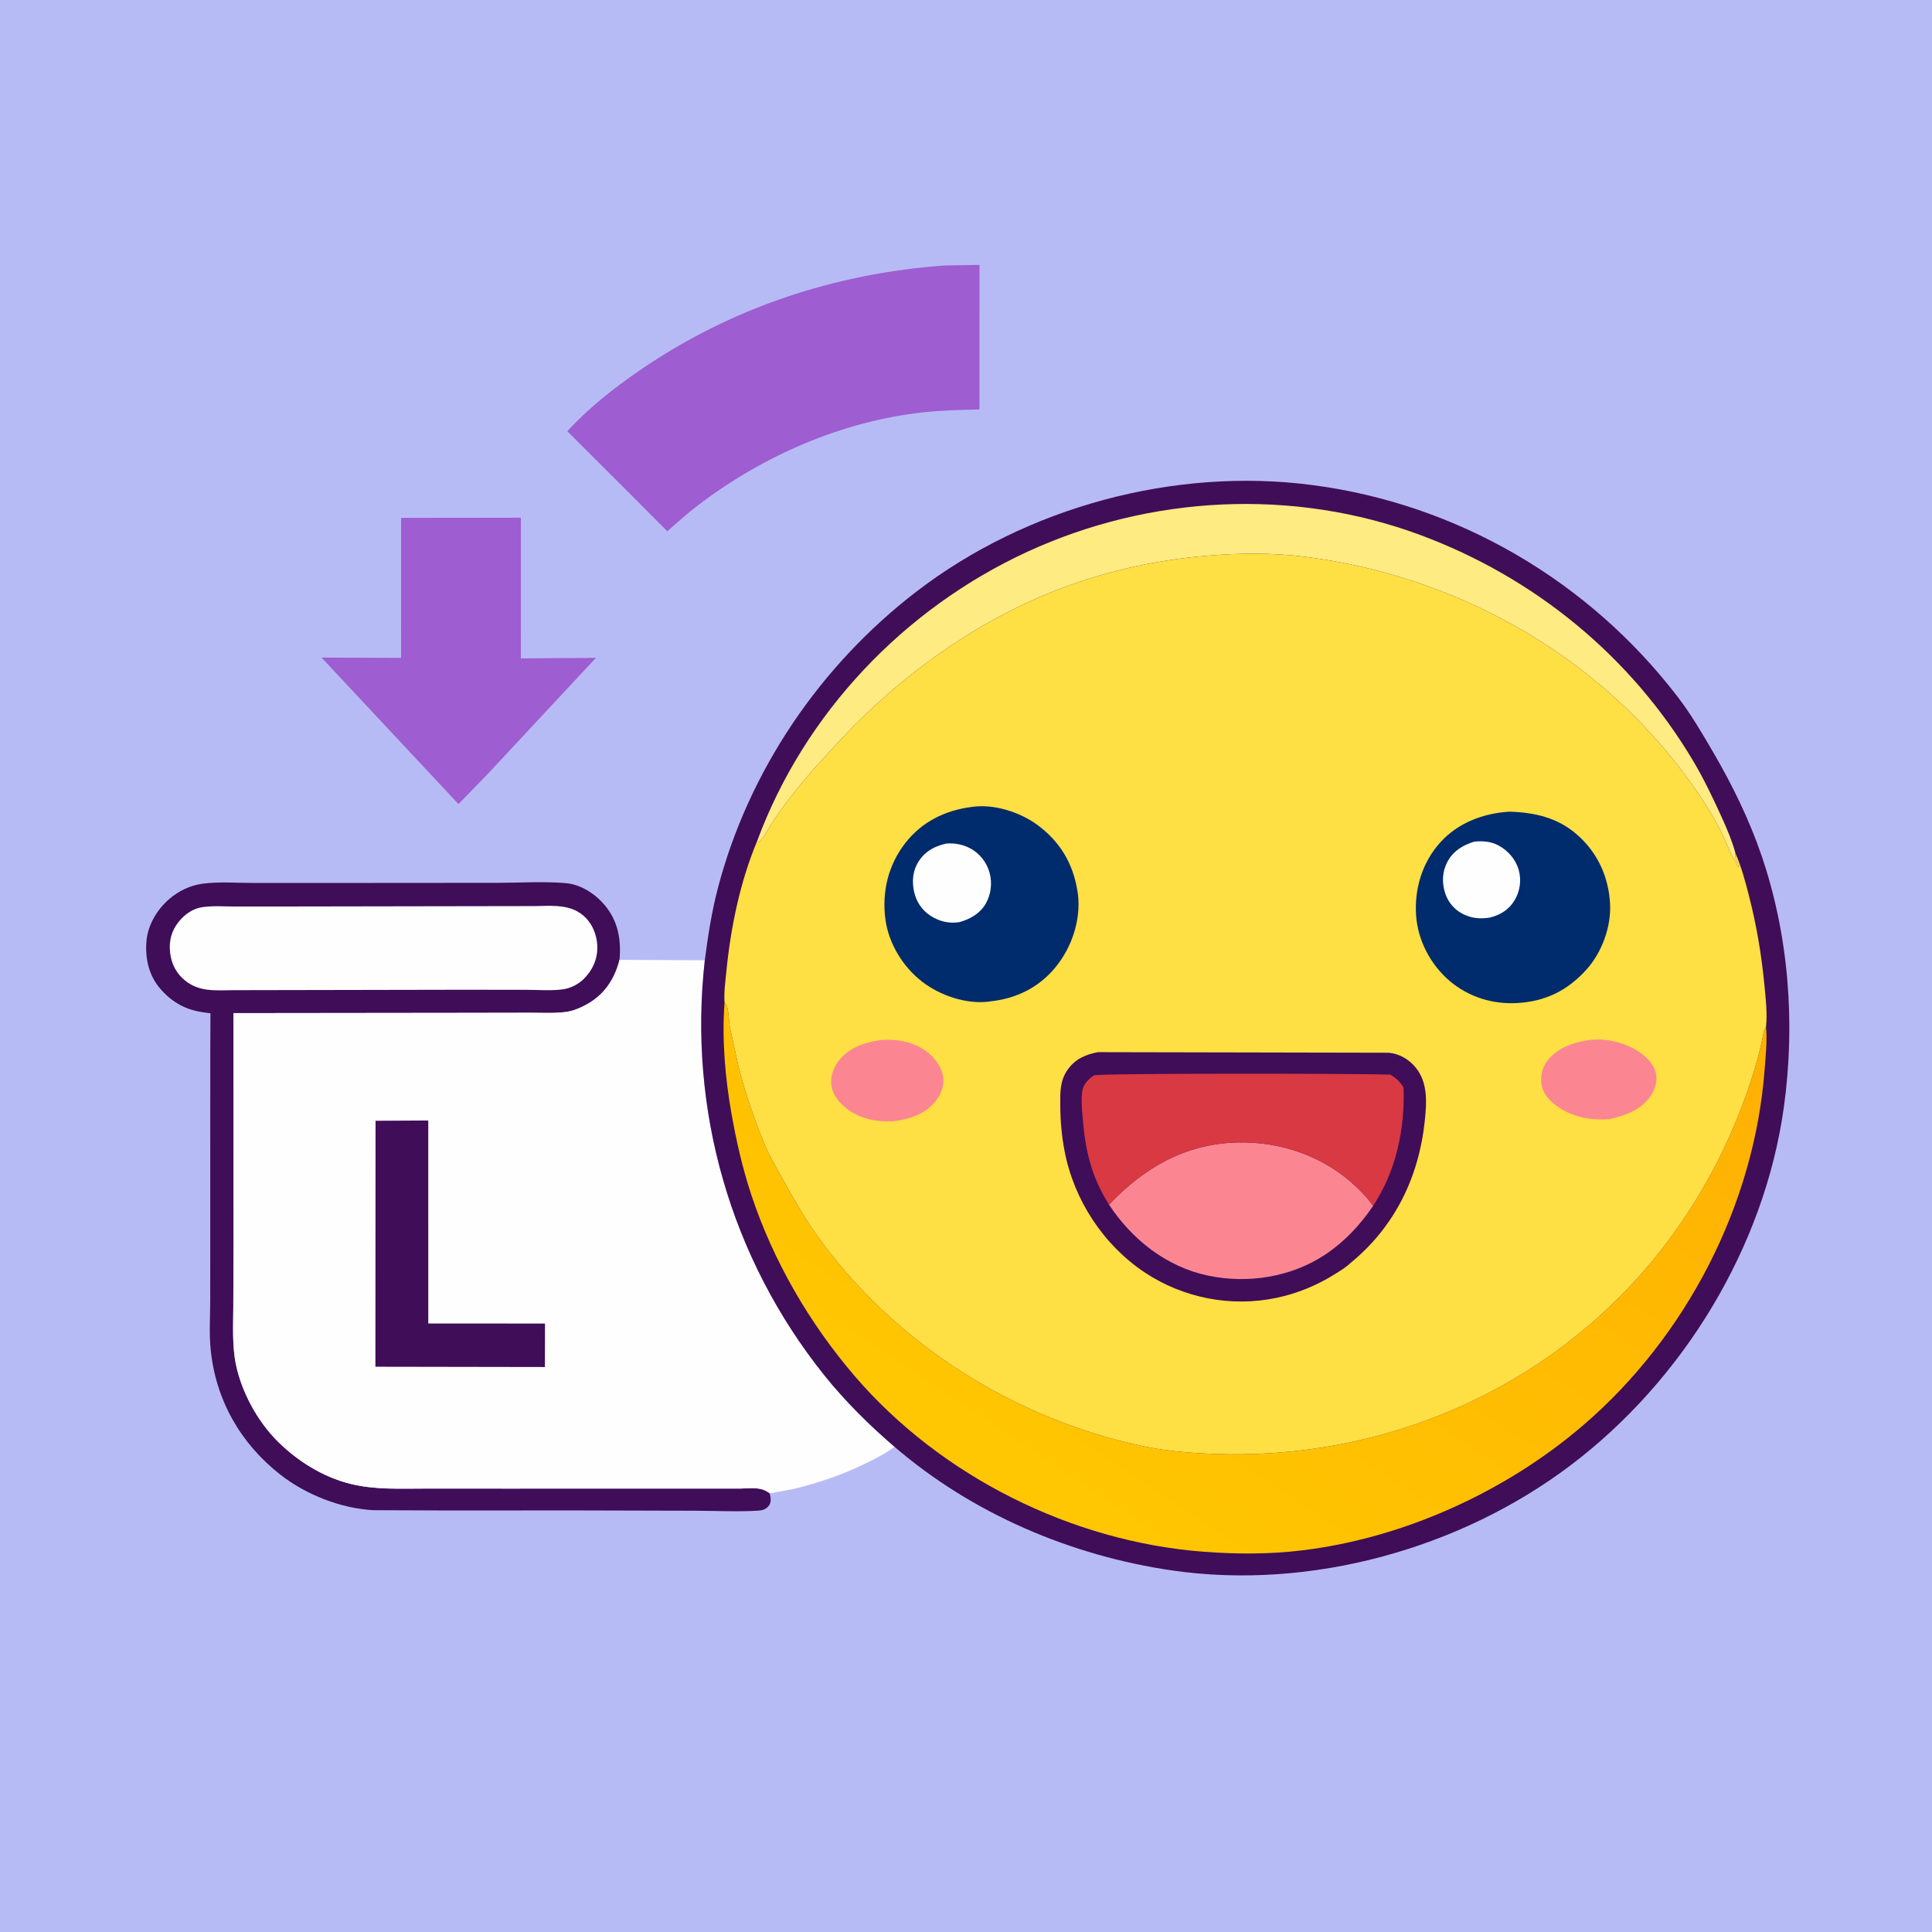 <svg version="1.1" xmlns="http://www.w3.org/2000/svg" style="display: block;" viewBox="0 0 2048 2048" width="1024" height="1024">
<defs>
	<linearGradient id="Gradient1" gradientUnits="userSpaceOnUse" x1="1517.04" y1="863.447" x2="1047.29" y2="1573.36">
		<stop class="stop0" offset="0" stop-opacity="1" stop-color="rgb(255,176,3)"/>
		<stop class="stop1" offset="1" stop-opacity="1" stop-color="rgb(255,199,1)"/>
	</linearGradient>
</defs>
<path transform="translate(0,0)" fill="rgb(183,187,245)" d="M -0 -0 L 2048 0 L 2048 2048 L -0 2048 L -0 -0 z"/>
<path transform="translate(0,0)" fill="rgb(158,93,208)" d="M 425.212 548.938 L 552.133 548.77 L 552.116 697.939 L 631.695 697.373 L 517.346 820.069 L 486.011 852.35 L 340.85 697.069 L 425.178 697.376 L 425.212 548.938 z"/>
<path transform="translate(0,0)" fill="rgb(158,93,208)" d="M 1001.4 281.415 L 1038.3 280.784 L 1038.26 434.018 C 1018.14 434.557 998.017 434.9 978 437.154 C 892.223 446.812 810.119 482.64 741.5 534.365 C 729.642 543.304 718.502 553.369 707.319 563.141 L 673.831 529.5 L 601.386 457.118 C 623.754 432.592 650.846 411.318 678.124 392.59 C 774.736 326.261 884.739 289.857 1001.4 281.415 z"/>
<path transform="translate(0,0)" fill="rgb(64,13,88)" d="M 815.985 1583.04 C 816.514 1585.34 817.062 1588.14 816.971 1590.5 C 816.866 1593.23 815.641 1595.77 813.639 1597.64 C 810.806 1600.28 807.762 1601.09 803.975 1601.33 C 782.242 1602.69 759.823 1601.52 738.032 1601.44 L 613.067 1601.11 L 470.451 1601.15 L 395.911 1600.86 C 361.356 1599.06 324.247 1584.4 297.128 1563.15 C 254.808 1529.99 228.547 1483.87 223.265 1430.09 C 221.616 1413.3 222.811 1395.58 222.852 1378.67 L 222.886 1301.9 L 222.898 1116.16 L 223.084 1075.8 C 223.087 1075.24 223.437 1074.56 223.094 1074.12 C 223.008 1074.01 219.193 1073.63 218.621 1073.56 C 212.281 1072.73 206.041 1071.56 200.008 1069.38 C 188.203 1065.12 178.623 1058.07 170.359 1048.65 C 157.922 1034.46 153.862 1016.84 155.197 998.355 C 156.457 980.886 166.408 964.134 179.5 952.929 C 189.362 944.489 201.422 938.591 214.338 936.811 C 231.868 934.396 251.212 935.991 268.94 935.982 L 379.263 935.949 L 527.25 935.84 C 551.077 935.829 576.304 934.14 600 936.173 C 615.408 937.495 630.724 947.38 640.598 958.968 C 655.126 976.018 658.607 995.717 656.714 1017.47 L 656.37 1018.8 C 651.251 1038.09 640.612 1054.04 623.085 1064.03 C 615.745 1068.22 607.929 1071.68 599.478 1072.76 C 587.095 1074.34 573.69 1073.5 561.191 1073.54 L 493.259 1073.66 L 247.464 1073.94 L 247.547 1316.68 L 247.32 1385.06 C 247.225 1405.76 245.951 1427.13 250.328 1447.5 C 256.6 1476.69 273.367 1507.13 294.525 1528.1 C 315.642 1549.03 342.46 1565.78 371.5 1572.96 C 397.895 1579.49 425.012 1577.92 451.986 1577.95 L 534.666 1577.97 L 784.444 1577.96 C 795.821 1577.84 806.51 1575.51 815.985 1583.04 z"/>
<path transform="translate(0,0)" fill="rgb(254,254,254)" d="M 568.182 960.484 C 582.405 960.171 598.904 958.976 611.713 965.955 C 621.108 971.074 627.822 979.818 630.907 990.004 L 631.344 991.5 C 632.683 995.943 633.13 999.81 633.166 1004.44 C 633.267 1017.38 627.775 1028.99 618.5 1038.01 C 612.847 1043.5 604.834 1047.58 597 1048.69 C 584.6 1050.43 570.775 1049.29 558.235 1049.25 L 489.706 1049.17 L 248.25 1049.62 C 228.51 1049.74 209.907 1052.07 194.134 1037.63 C 184.697 1028.99 180.363 1017.89 179.99 1005.21 C 179.632 993.016 183.971 982.464 192.469 973.678 C 198.51 967.432 205.84 962.928 214.5 961.626 C 225.751 959.934 238.253 960.963 249.693 960.941 L 317.917 960.893 L 568.182 960.484 z"/>
<path transform="translate(0,0)" fill="rgb(254,254,254)" d="M 656.714 1017.47 L 747.123 1017.95 C 729.307 1175.87 774.226 1333.36 873.656 1457.67 C 895.492 1484.97 921.667 1510.94 948.223 1533.67 C 940.072 1539.98 930.135 1544.95 920.941 1549.61 C 895.391 1562.56 867.841 1572.1 839.965 1578.63 L 815.985 1583.04 C 806.51 1575.51 795.821 1577.84 784.444 1577.96 L 534.666 1577.97 L 451.986 1577.95 C 425.012 1577.92 397.895 1579.49 371.5 1572.96 C 342.46 1565.78 315.642 1549.03 294.525 1528.1 C 273.367 1507.13 256.6 1476.69 250.328 1447.5 C 245.951 1427.13 247.225 1405.76 247.32 1385.06 L 247.547 1316.68 L 247.464 1073.94 L 493.259 1073.66 L 561.191 1073.54 C 573.69 1073.5 587.095 1074.34 599.478 1072.76 C 607.929 1071.68 615.745 1068.22 623.085 1064.03 C 640.612 1054.04 651.251 1038.09 656.37 1018.8 L 656.714 1017.47 z"/>
<path transform="translate(0,0)" fill="rgb(64,13,88)" d="M 398.102 1188.07 L 453.984 1187.76 L 453.989 1402.94 L 577.714 1403.01 L 577.624 1449.09 L 397.941 1448.79 L 398.102 1188.07 z"/>
<path transform="translate(0,0)" fill="rgb(64,13,88)" d="M 747.123 1017.95 C 750.483 992.115 754.463 966.232 761.094 941.012 C 793.765 816.756 869.489 705.5 971.202 627.295 C 1088.06 537.445 1244.95 495.068 1391.1 514.171 C 1544.94 534.28 1683.87 615.542 1778.25 738.474 C 1792.77 757.387 1804.84 778.081 1816.79 798.667 C 1836.67 832.9 1854.15 868.627 1867.03 906.117 C 1896.26 991.223 1903.29 1084.5 1891 1173.37 C 1870.44 1322.07 1784.01 1463.44 1664.5 1553.58 C 1547.24 1642.04 1388.9 1685.81 1243.08 1664.81 C 1135.67 1649.35 1030.74 1604.66 948.223 1533.67 C 921.667 1510.94 895.492 1484.97 873.656 1457.67 C 774.226 1333.36 729.307 1175.87 747.123 1017.95 z"/>
<path transform="translate(0,0)" fill="rgb(254,235,130)" d="M 802.476 891.872 C 852.517 756.265 958.174 645.238 1089 584.926 C 1219.19 524.909 1370.97 517.129 1505.65 567.148 C 1626.68 612.103 1728.8 695.537 1794.96 806.803 C 1806.52 826.254 1816.2 846.771 1825.56 867.354 C 1830.91 879.125 1836.31 892.041 1839.67 904.479 L 1839.62 904.554 C 1839.62 906.156 1839.37 908.812 1839.83 910.34 C 1840.76 913.483 1843.25 915.86 1842.72 919.327 C 1841.59 917.642 1841.79 918.188 1841.23 916.682 C 1839.54 912.096 1836.66 908.768 1834.68 904.372 C 1830.13 894.276 1825.9 884.051 1820.63 874.298 C 1809.38 853.46 1794.98 832.718 1780.54 813.957 C 1684.26 688.871 1538.9 609.753 1383.04 590.18 C 1348.89 585.891 1314.85 586.188 1280.64 588.997 C 1221.81 593.827 1164.2 607.132 1109.58 629.723 C 1028.27 663.355 952.68 718.369 892.699 782.418 C 865.541 811.419 838.863 840.492 817.344 874.081 C 813.827 879.571 809.599 888.502 804.5 892.459 L 802.476 891.872 z"/>
<path transform="translate(0,0)" fill="url(#Gradient1)" d="M 768.075 1062.65 L 769.216 1064.06 C 772.633 1068.65 772.42 1082.22 773.605 1088.5 L 782.121 1127.54 C 786.395 1145.4 791.935 1163.19 798.076 1180.49 C 803.088 1194.61 808.223 1208.63 814.717 1222.16 C 820.86 1234.95 828.14 1247.09 835.075 1259.45 C 844.104 1275.55 853.109 1291.2 863.733 1306.34 C 945.282 1422.57 1074.72 1504.59 1213.17 1533.31 C 1238.98 1538.66 1265.69 1540.56 1292 1541.34 C 1410.97 1544.88 1529.25 1512.38 1628.76 1446.72 C 1721.21 1385.72 1792.34 1299.67 1836.17 1198 C 1850.23 1165.36 1862.46 1130.47 1869.38 1095.55 C 1869.93 1092.78 1870.11 1090.78 1872.05 1088.59 C 1873.49 1103.11 1871.67 1119.23 1870.58 1133.72 C 1859.77 1277.46 1787.43 1417.13 1678.21 1510.86 C 1596 1581.42 1488.18 1630.31 1380.62 1643.41 C 1345.53 1647.69 1310.71 1647.57 1275.52 1644.87 C 1135.85 1634.16 997.069 1564.89 905.878 1458.53 C 858.03 1402.72 819.675 1336.68 796.5 1266.8 C 787.199 1238.76 780.555 1209.65 775.411 1180.58 C 768.676 1142.51 765.112 1101.26 768.075 1062.65 z"/>
<path transform="translate(0,0)" fill="rgb(254,223,68)" d="M 802.476 891.872 L 804.5 892.459 C 809.599 888.502 813.827 879.571 817.344 874.081 C 838.863 840.492 865.541 811.419 892.699 782.418 C 952.68 718.369 1028.27 663.355 1109.58 629.723 C 1164.2 607.132 1221.81 593.827 1280.64 588.997 C 1314.85 586.188 1348.89 585.891 1383.04 590.18 C 1538.9 609.753 1684.26 688.871 1780.54 813.957 C 1794.98 832.718 1809.38 853.46 1820.63 874.298 C 1825.9 884.051 1830.13 894.276 1834.68 904.372 C 1836.66 908.768 1839.54 912.096 1841.23 916.682 C 1841.79 918.188 1841.59 917.642 1842.72 919.327 C 1843.25 915.86 1840.76 913.483 1839.83 910.34 C 1839.37 908.812 1839.62 906.156 1839.62 904.554 C 1846.02 918.813 1850.11 934.498 1853.99 949.609 C 1862.04 980.997 1867.17 1011.44 1870.3 1043.68 C 1871.68 1057.97 1873.6 1074.35 1872.05 1088.59 C 1870.11 1090.78 1869.93 1092.78 1869.38 1095.55 C 1862.46 1130.47 1850.23 1165.36 1836.17 1198 C 1792.34 1299.67 1721.21 1385.72 1628.76 1446.72 C 1529.25 1512.38 1410.97 1544.88 1292 1541.34 C 1265.69 1540.56 1238.98 1538.66 1213.17 1533.31 C 1074.72 1504.59 945.282 1422.57 863.733 1306.34 C 853.109 1291.2 844.104 1275.55 835.075 1259.45 C 828.14 1247.09 820.86 1234.95 814.717 1222.16 C 808.223 1208.63 803.088 1194.61 798.076 1180.49 C 791.935 1163.19 786.395 1145.4 782.121 1127.54 L 773.605 1088.5 C 772.42 1082.22 772.633 1068.65 769.216 1064.06 L 768.075 1062.65 C 767.255 1052.66 768.881 1040.94 769.855 1030.92 C 774.412 983.992 784.277 935.491 802.476 891.872 z"/>
<path transform="translate(0,0)" fill="rgb(251,134,146)" d="M 934.604 1102.36 C 950.373 1101.45 966.319 1103.94 979.701 1112.92 C 989.401 1119.44 997.919 1129.62 999.744 1141.5 C 1001.15 1150.69 997.57 1159.83 991.994 1167 C 980.897 1181.27 963.852 1186.42 946.738 1188.63 C 930.764 1189.61 912.896 1186.18 899.696 1176.73 C 890.498 1170.15 882.826 1161.87 881.252 1150.22 C 880.043 1141.27 883.444 1131.97 888.764 1124.86 C 899.537 1110.46 917.472 1104.53 934.604 1102.36 z"/>
<path transform="translate(0,0)" fill="rgb(251,134,146)" d="M 1685.65 1102.33 C 1702.22 1100.64 1718.98 1104.34 1733.44 1112.52 C 1742.62 1117.71 1752.6 1126.52 1755.22 1137.11 C 1757.23 1145.24 1754.77 1153.93 1750.32 1160.86 C 1740.49 1176.18 1723.3 1182.47 1706.36 1186.26 C 1688.75 1187.78 1671.6 1185.16 1656.11 1176.18 C 1646.57 1170.65 1636.79 1162.27 1634.33 1150.97 C 1632.43 1142.18 1634.45 1132.22 1639.86 1125.02 C 1651.12 1110.04 1667.98 1105.02 1685.65 1102.33 z"/>
<path transform="translate(0,0)" fill="rgb(0,43,108)" d="M 1600.02 860.426 C 1626.86 861.174 1651.32 866.745 1672 884.967 C 1693.42 903.838 1705.1 929.271 1706.71 957.672 C 1708.1 982.258 1698.14 1009.5 1681.77 1027.71 C 1661.67 1050.07 1638.1 1061.64 1608.06 1063.27 C 1582.22 1064.73 1556.77 1056.84 1536.94 1040.04 C 1516.53 1022.76 1502.83 996.844 1501.09 970 C 1499.29 942.004 1507.68 914.175 1526.59 893.171 C 1545.47 872.194 1572.32 862.051 1600.02 860.426 z"/>
<path transform="translate(0,0)" fill="rgb(254,254,254)" d="M 1562.64 892.209 C 1571.4 891.213 1580.21 891.903 1588.18 896.07 C 1598.45 901.446 1606.71 910.9 1609.88 922.103 C 1612.95 932.954 1611.32 944.682 1605.54 954.322 C 1599.42 964.522 1590.15 969.997 1578.89 972.775 C 1568.82 974.205 1560.29 973.548 1551 969.008 C 1542.04 964.626 1535 956.39 1531.95 946.927 C 1528.3 935.576 1528.73 924.035 1534.4 913.416 C 1540.44 902.084 1550.76 895.811 1562.64 892.209 z"/>
<path transform="translate(0,0)" fill="rgb(0,43,108)" d="M 1030.27 855.363 C 1053.45 851.873 1081.41 860.929 1099.96 874.662 C 1123.73 892.269 1137.51 915.398 1142.12 944.5 L 1142.67 948.128 C 1145.85 975.307 1136.21 1004.1 1119.05 1025.1 C 1101.06 1047.11 1077.15 1058.62 1049.24 1061.55 L 1048.36 1061.74 C 1024.14 1064.64 996.943 1055.49 977.796 1040.83 C 957.254 1025.11 942.045 1000.4 938.587 974.606 C 934.698 945.584 941.521 916.814 959.778 893.514 C 977.495 870.901 1002.17 858.87 1030.27 855.363 z"/>
<path transform="translate(0,0)" fill="rgb(254,254,254)" d="M 1002.96 894.249 C 1011.41 893.349 1020.88 895.222 1028.37 899.205 C 1038.49 904.596 1045.89 913.997 1048.98 925.062 C 1052.01 935.934 1050.58 948.189 1044.84 958.033 C 1038.72 968.556 1028.3 974.296 1017 977.508 C 1006.11 979.251 996.013 976.87 986.688 970.94 C 977.401 965.035 971.321 955.987 968.959 945.249 C 966.488 934.013 967.59 922.525 974.048 912.729 C 981.098 902.037 990.814 897.03 1002.96 894.249 z"/>
<path transform="translate(0,0)" fill="rgb(64,13,88)" d="M 1164.03 1115.32 L 1472.1 1115.95 C 1483.31 1116.95 1493.58 1122.87 1500.63 1131.58 C 1513.75 1147.79 1512.38 1168.37 1510.34 1188.02 C 1504.13 1247.72 1478.52 1300.53 1431.56 1338.85 C 1426.92 1343.37 1420.22 1347.4 1414.7 1350.84 C 1395.83 1362.64 1374.94 1371.2 1353.14 1375.78 C 1305.12 1385.87 1254.42 1376.06 1213.6 1348.93 C 1169.64 1319.71 1138.54 1272.13 1128.55 1220.47 C 1125.39 1204.14 1124.01 1188.26 1123.93 1171.66 C 1123.87 1158.19 1123.46 1146.02 1131.45 1134.35 C 1139.4 1122.74 1150.66 1117.72 1164.03 1115.32 z"/>
<path transform="translate(0,0)" fill="rgb(251,134,146)" d="M 1175.6 1276.97 C 1212.8 1237.83 1255.93 1212.74 1311 1211.08 C 1357.59 1209.66 1404.35 1226.02 1438.22 1258.61 C 1444.54 1264.69 1450.51 1271.04 1455.59 1278.23 C 1441.86 1298.5 1425.39 1316.18 1404.92 1329.82 C 1368.91 1353.81 1323.04 1361.05 1280.94 1352.29 C 1236.76 1343.1 1200.04 1314.11 1175.6 1276.97 z"/>
<path transform="translate(0,0)" fill="rgb(216,57,66)" d="M 1175.6 1276.97 C 1156.9 1247.65 1150.32 1218.96 1147.65 1184.68 C 1146.97 1175.97 1145.69 1164.11 1147.45 1155.51 C 1148.72 1149.3 1154.39 1142.99 1159.77 1139.95 C 1164.02 1137.55 1447.04 1137.89 1473.93 1139.19 C 1480.24 1143.04 1484.02 1146.57 1487.84 1152.9 C 1489.39 1196.75 1479.96 1241.24 1455.59 1278.23 C 1450.51 1271.04 1444.54 1264.69 1438.22 1258.61 C 1404.35 1226.02 1357.59 1209.66 1311 1211.08 C 1255.93 1212.74 1212.8 1237.83 1175.6 1276.97 z"/>
</svg>